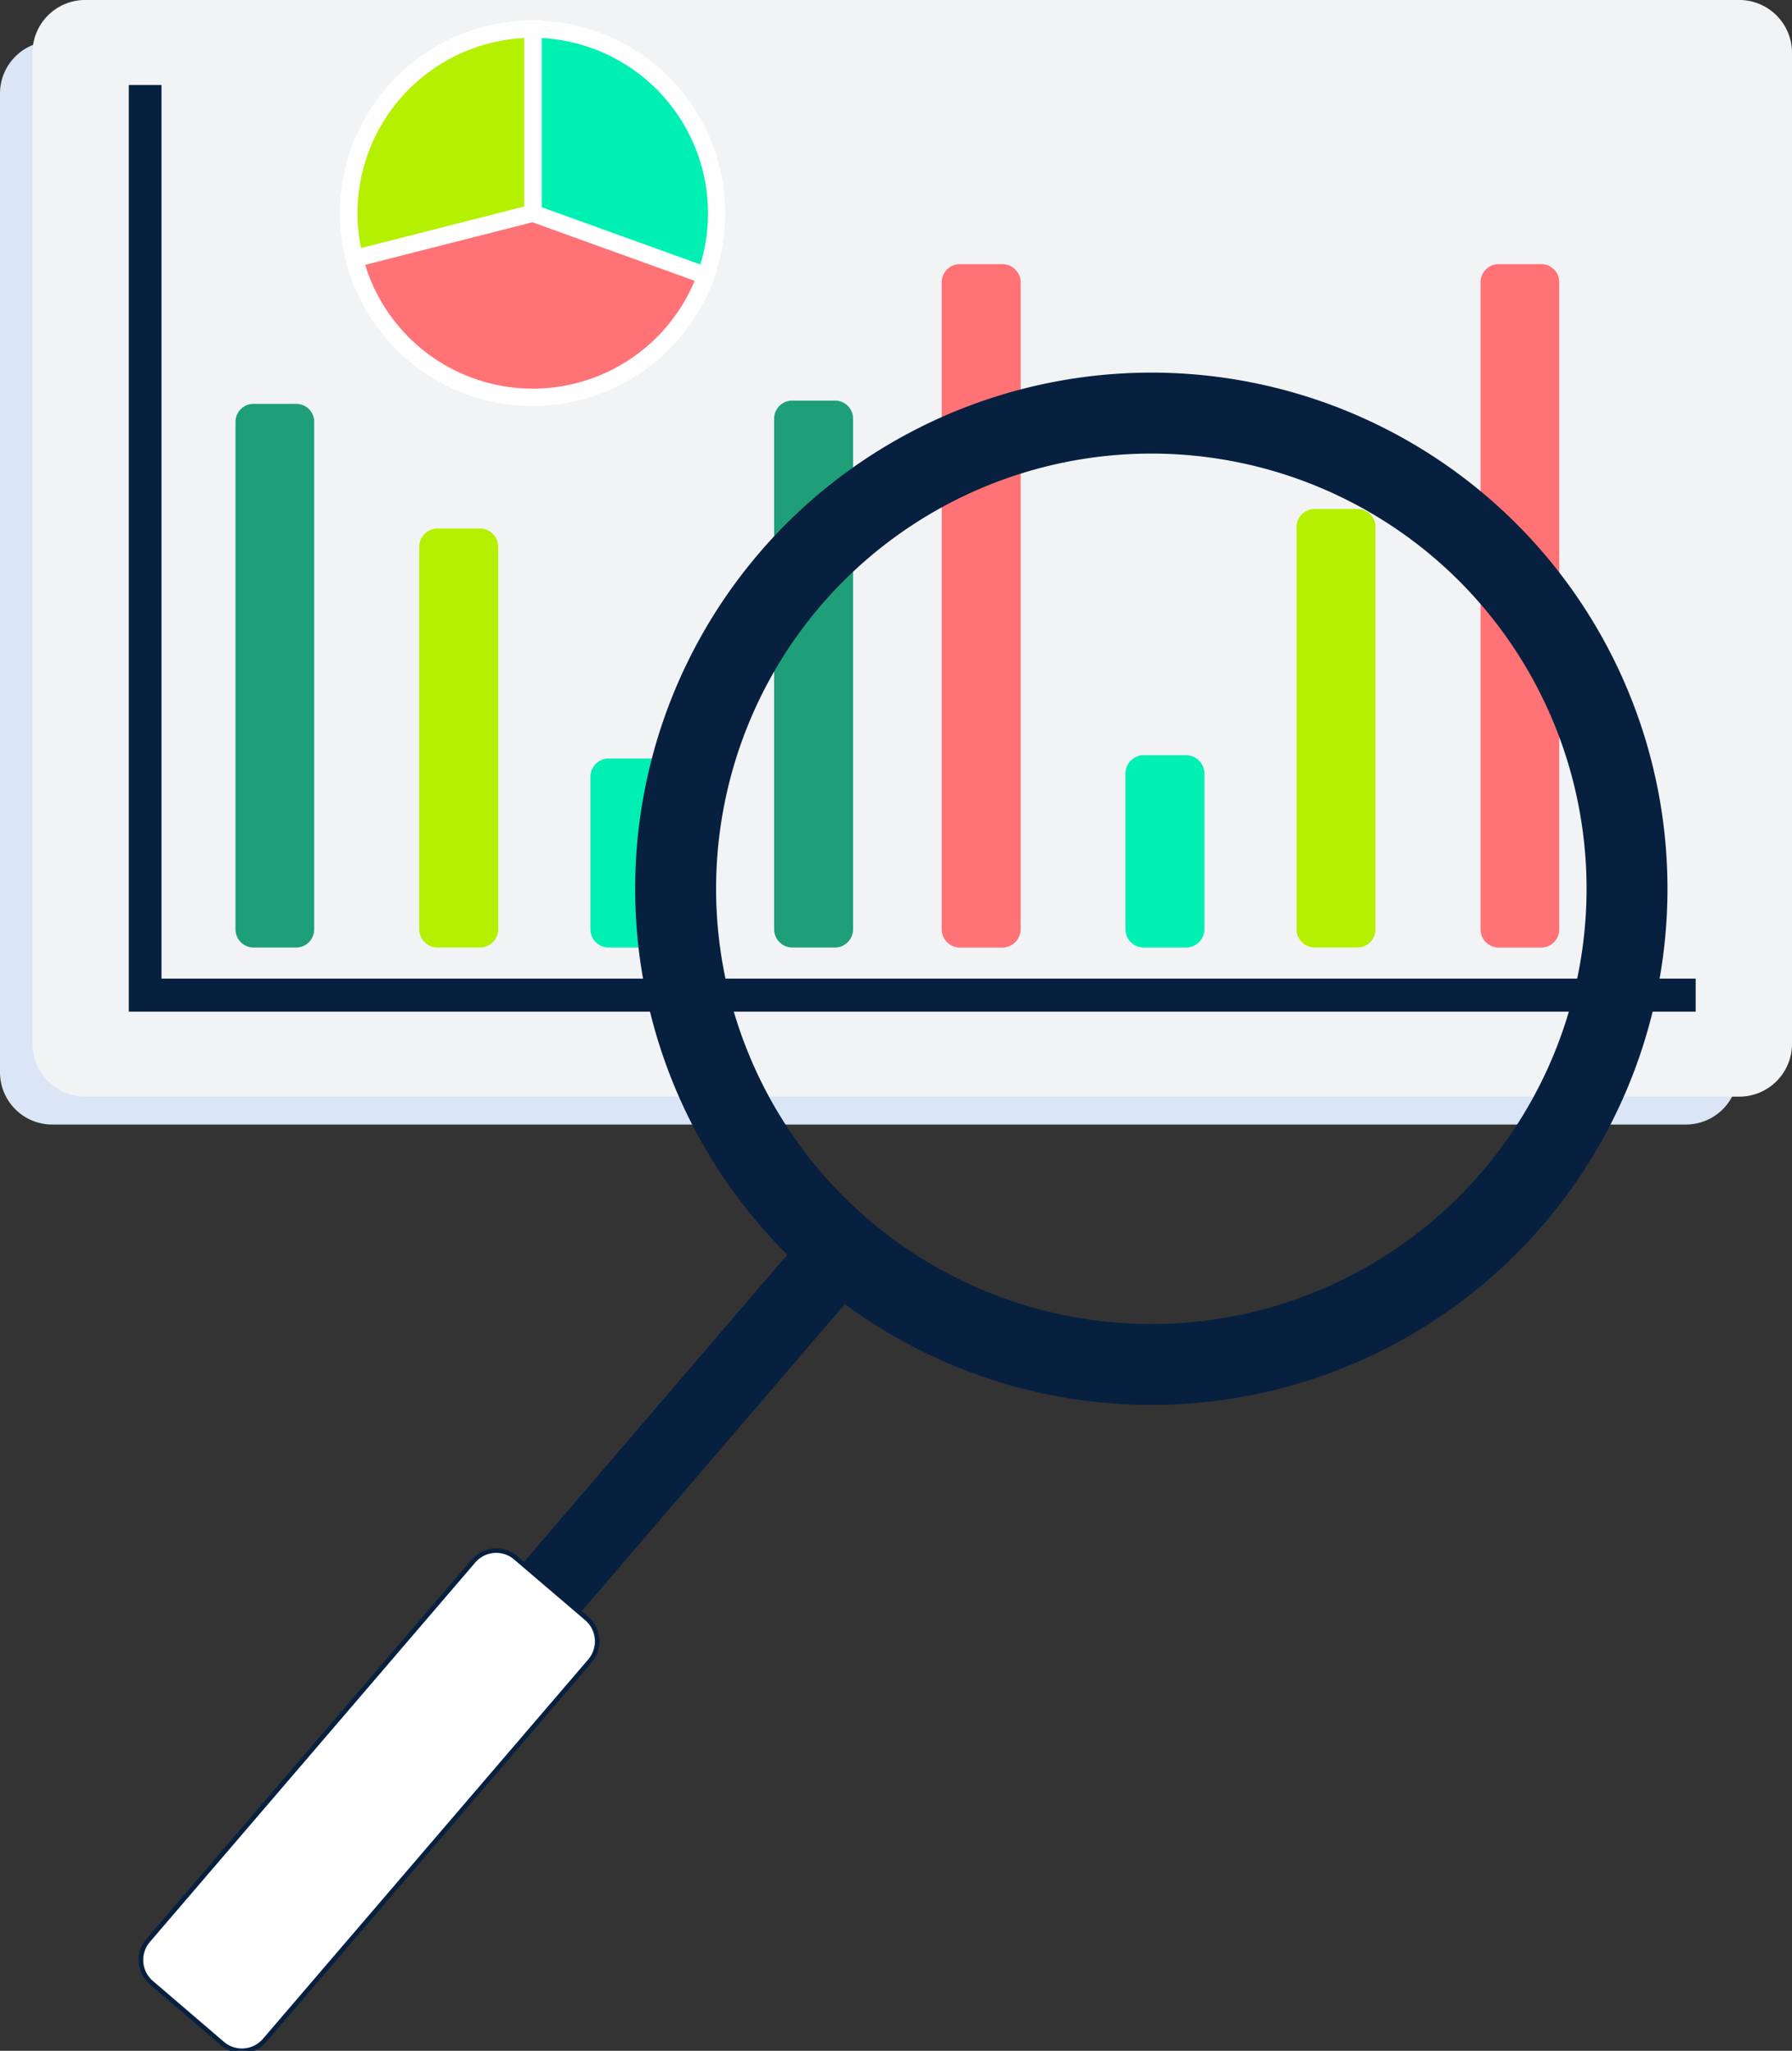 <svg xmlns="http://www.w3.org/2000/svg" xmlns:xlink="http://www.w3.org/1999/xlink" width="388.841" height="444.944" viewBox="0 0 388.841 444.944">
  <rect x="0" y="0" width="388.841" height="444.944" fill="#333333" stroke="none"/>
  <defs>
    <clipPath id="clip-path">
      <rect id="Rectangle_10704" data-name="Rectangle 10704" width="388.841" height="444.944" fill="none"/>
    </clipPath>
  </defs>
  <g id="Group_12343" data-name="Group 12343" transform="translate(0 -0.004)">
    <g id="Group_11349" data-name="Group 11349" transform="translate(0 0.004)" clip-path="url(#clip-path)">
      <path id="Path_22064" data-name="Path 22064" d="M11.271,26.84h354.6a11.33,11.33,0,0,1,11.271,11.271V250.6a11.33,11.33,0,0,1-11.271,11.271H11.271A11.33,11.33,0,0,1,0,250.6V38.111A11.33,11.33,0,0,1,11.271,26.84" transform="translate(0 -17.889)" fill="#dae6f5"/>
      <path id="Path_22065" data-name="Path 22065" d="M32.594,0h358.87a11.451,11.451,0,0,1,11.461,11.4V226.537a11.451,11.451,0,0,1-11.461,11.4H32.594a11.451,11.451,0,0,1-11.461-11.4V11.406A11.451,11.451,0,0,1,32.594,0" transform="translate(-14.084 -0.005)" fill="#f2f3f5"/>
      <path id="Path_22066" data-name="Path 22066" d="M83.766,55.3h7.1V249.182h332.9v7.163H83.766Z" transform="translate(-55.825 -36.856)" fill="#07203f"/>
      <path id="Path_22067" data-name="Path 22067" d="M157.14,262.708h9.252a3.873,3.873,0,0,1,3.88,3.88V376.72a3.923,3.923,0,0,1-3.88,3.939H157.14a3.936,3.936,0,0,1-3.94-3.939V266.588a3.886,3.886,0,0,1,3.94-3.88" transform="translate(-102.098 -175.08)" fill="#1e9f78"/>
      <path id="Path_22068" data-name="Path 22068" d="M276.681,343.775h9.252a3.975,3.975,0,0,1,3.94,3.94v83.032a3.975,3.975,0,0,1-3.94,3.939h-9.252a3.975,3.975,0,0,1-3.94-3.939V347.715a3.975,3.975,0,0,1,3.94-3.94" transform="translate(-181.765 -229.106)" fill="#b4f000"/>
      <path id="Path_22069" data-name="Path 22069" d="M387.991,493.38h9.252a3.975,3.975,0,0,1,3.94,3.94v33.129a3.974,3.974,0,0,1-3.94,3.94h-9.252a3.974,3.974,0,0,1-3.94-3.94V497.32a3.975,3.975,0,0,1,3.94-3.94" transform="translate(-255.946 -328.808)" fill="#00f0b4"/>
      <path id="Path_22070" data-name="Path 22070" d="M507.532,260.561h9.252a3.923,3.923,0,0,1,3.939,3.88V375.289a3.975,3.975,0,0,1-3.939,3.94h-9.252a3.975,3.975,0,0,1-3.94-3.94V264.441a3.924,3.924,0,0,1,3.94-3.88" transform="translate(-335.612 -173.649)" fill="#1e9f78"/>
      <path id="Path_22071" data-name="Path 22071" d="M616.514,171.8h9.252a3.975,3.975,0,0,1,3.94,3.94v140.4a3.975,3.975,0,0,1-3.94,3.94h-9.252a3.975,3.975,0,0,1-3.94-3.94V175.74a3.975,3.975,0,0,1,3.94-3.94" transform="translate(-408.242 -114.495)" fill="#ff7276"/>
      <path id="Path_22072" data-name="Path 22072" d="M736.055,491.232h9.252a3.975,3.975,0,0,1,3.94,3.94v33.846a3.975,3.975,0,0,1-3.94,3.94h-9.252a3.975,3.975,0,0,1-3.94-3.94V495.172a3.975,3.975,0,0,1,3.94-3.94" transform="translate(-487.909 -327.377)" fill="#00f0b4"/>
      <path id="Path_22073" data-name="Path 22073" d="M847.365,331.069h9.252a3.924,3.924,0,0,1,3.94,3.88v87.33a3.975,3.975,0,0,1-3.94,3.939h-9.252a3.975,3.975,0,0,1-3.94-3.939v-87.33a3.924,3.924,0,0,1,3.94-3.88" transform="translate(-562.09 -220.638)" fill="#b4f000"/>
      <path id="Path_22074" data-name="Path 22074" d="M967.025,171.8h9.312a3.924,3.924,0,0,1,3.88,3.94v140.4a3.924,3.924,0,0,1-3.88,3.94h-9.312a3.924,3.924,0,0,1-3.88-3.94V175.74a3.924,3.924,0,0,1,3.88-3.94" transform="translate(-641.876 -114.495)" fill="#ff7276"/>
      <path id="Path_22075" data-name="Path 22075" d="M266.863,98.842a39.934,39.934,0,1,0-39.934-39.934,40,40,0,0,0,39.934,39.934" transform="translate(-151.234 -12.646)" fill="#00f0b4"/>
      <path id="Path_22076" data-name="Path 22076" d="M263.118,96.971a41.809,41.809,0,1,1,41.749-41.809,41.856,41.856,0,0,1-41.749,41.809m0-79.869a38.06,38.06,0,1,0,38,38.059,38.1,38.1,0,0,0-38-38.059" transform="translate(-147.489 -8.9)" fill="#fefefe"/>
      <path id="Path_22077" data-name="Path 22077" d="M266.863,58.908l37.546,13.55a39.927,39.927,0,1,1-37.546-53.484Z" transform="translate(-151.234 -12.646)" fill="#ff7276"/>
      <path id="Path_22078" data-name="Path 22078" d="M263.118,96.971a41.809,41.809,0,0,1,0-83.618h1.875V53.846l38.074,13.74-.639,1.765a41.955,41.955,0,0,1-39.309,27.62m-1.875-79.823a38.059,38.059,0,1,0,36.976,52.674L261.244,56.478Z" transform="translate(-147.489 -8.9)" fill="#fff"/>
      <path id="Path_22079" data-name="Path 22079" d="M266.863,58.908l-38.681,9.849a39.091,39.091,0,0,1-1.254-9.849,39.932,39.932,0,0,1,39.934-39.934Z" transform="translate(-151.234 -12.646)" fill="#b4f000"/>
      <path id="Path_22080" data-name="Path 22080" d="M223.092,67.289l-.468-1.807a41.162,41.162,0,0,1-1.313-10.32,41.856,41.856,0,0,1,41.808-41.809h1.875V56.619Zm38.152-50.14a38.108,38.108,0,0,0-36.185,38.014,37.455,37.455,0,0,0,.771,7.561L261.244,53.7Z" transform="translate(-147.489 -8.9)" fill="#fefefe"/>
      <rect id="Rectangle_10703" data-name="Rectangle 10703" width="98.556" height="16.462" transform="translate(109.104 344.239) rotate(-49.399)" fill="#07203f"/>
      <path id="Path_22081" data-name="Path 22081" d="M598.005,269.239a112,112,0,1,1-157.9,12.141,112.065,112.065,0,0,1,157.9-12.141M586.578,282.57A94.44,94.44,0,1,1,453.44,292.807,94.522,94.522,0,0,1,586.578,282.57" transform="translate(-275.306 -161.467)" fill="#07203f" fill-rule="evenodd"/>
      <path id="Path_22082" data-name="Path 22082" d="M172.989,1010.127l15.474,13.213a6.551,6.551,0,0,1,.655,9.166l-70.587,82.311a6.506,6.506,0,0,1-9.165.714l-15.415-13.213a6.5,6.5,0,0,1-.714-9.166l70.646-82.371a6.483,6.483,0,0,1,9.106-.655" transform="translate(-61.098 -672.145)" fill="#fff" stroke="#07203f" stroke-width="1" fill-rule="evenodd"/>
    </g>
  </g>
</svg>
